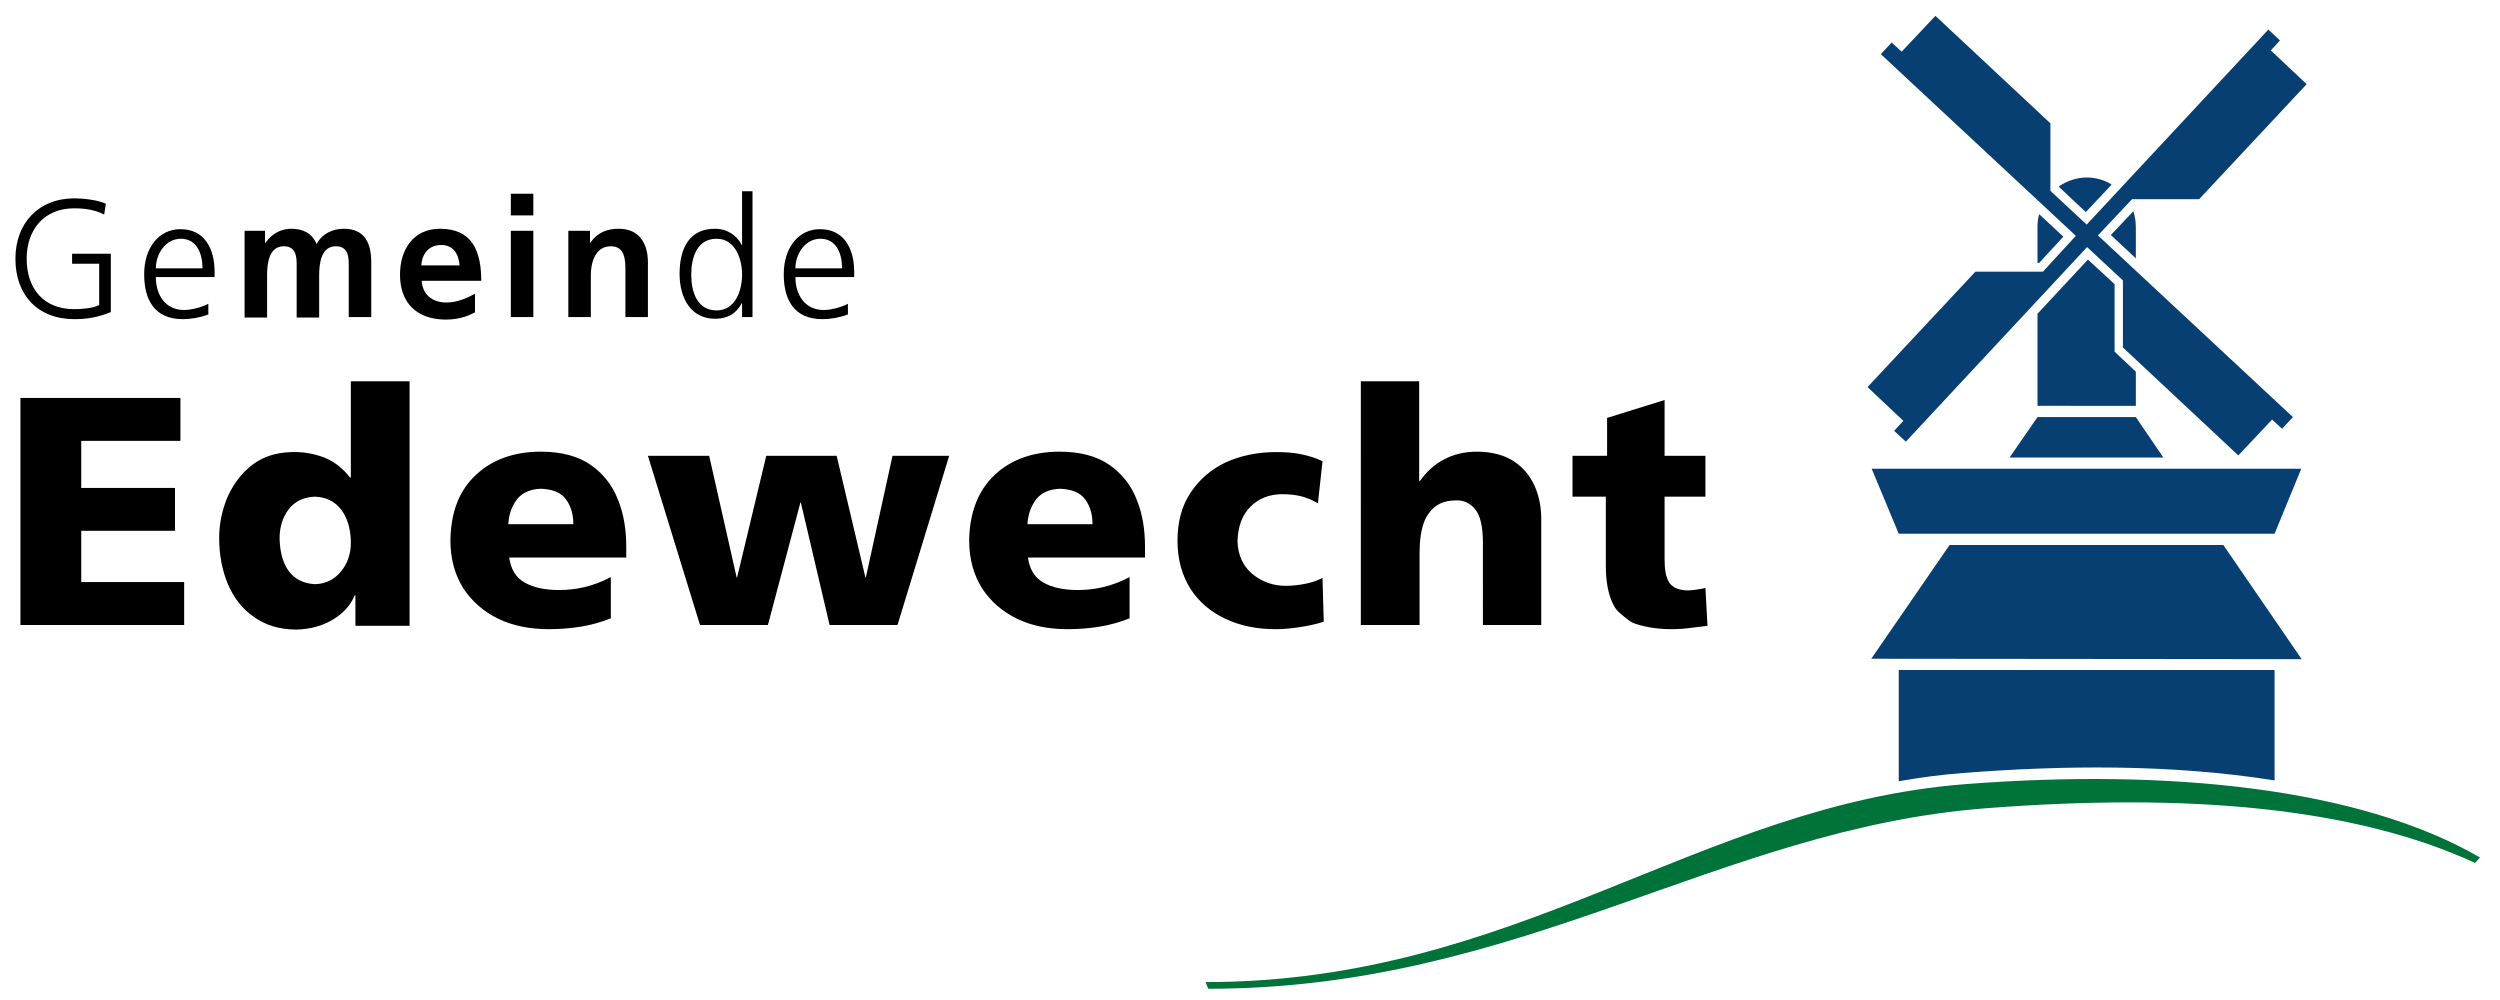 <svg version="1.1" id="Ebene_1" xmlns="http://www.w3.org/2000/svg" x="0" y="0" viewBox="0 0 600 240" style="enable-background:new 0 0 600 240" xml:space="preserve" width="225" height="90"><style>.st0{fill-rule:evenodd;clip-rule:evenodd}</style><path class="st0" d="M4.9 150h39.3v-10.3H19.5v-12.3H42v-10.3H19.5v-11.3h23.8V95.5H4.9zM388.3 146.7c-.7-.7-1.2-1.7-1.6-2.7-.9-2.3-1.3-5-1.3-8.2v-16.6h-8v-9.8h8.3v-9.1l13.8-4.3v13.4h9.8v9.8h-9.8v15c0 2.5.3 4.3 1.1 5.6.8 1.2 2.3 1.9 4.5 1.9.7 0 1.4-.1 2.1-.2.7-.1 1.4-.2 2.1-.4l.5 9.1c-1.3.2-2.7.3-4.1.5-1.4.2-3 .3-4.7.3-4 0-7.4-.8-9.3-1.6-.9-.5-2.9-2.2-3.4-2.7zM326.7 150h14v-17.2c0-4.4.7-7.6 2.2-9.6 1.5-2.1 3.6-3.1 6.5-3.1 1.9-.1 3.5.7 4.7 2.2 1.2 1.5 1.8 4.2 1.8 8V150h14v-25.4c0-2.9-.5-5.5-1.6-8-1.1-2.4-2.7-4.4-5-5.9s-5.3-2.3-8.9-2.3c-3 0-5.7.7-7.9 1.9-2.3 1.2-4.1 2.9-5.7 5.1h-.2V91.5h-14V150zM317.4 110.7c-1.6-.8-3.3-1.3-5.2-1.7-1.9-.4-3.9-.5-6-.5-4.5 0-8.6.9-12.1 2.5-3.5 1.7-6.3 4.1-8.4 7.3-2.1 3.2-3.1 7-3.1 11.5s1.1 8.3 3.1 11.5c2.1 3.2 4.9 5.6 8.4 7.2 3.5 1.7 7.6 2.5 12.1 2.5 1.9 0 3.8-.2 5.8-.5s3.9-.7 5.7-1.3l-.3-10.5c-1.2.6-2.5 1.1-4.1 1.4-1.5.3-3.1.5-4.7.5-3.1 0-5.8-1-8.1-2.9-2.2-1.9-3.4-4.5-3.5-7.8.1-3.5 1.1-6.3 3.1-8.3 2-2 4.6-3 7.7-3 1.7 0 3.2.2 4.5.5 1.4.4 2.7.9 4 1.7l1.1-10.1zM168 150h16.3l7.8-29.4h.1l6.9 29.4h16.3l12.4-40.6h-13.6l-6.4 29.2h-.1l-6.9-29.2h-16.9l-7 29.2h-.1l-6.6-29.2h-14.7zM274.8 131.2c0-4.1-.6-7.9-2-11.3-1.3-3.4-3.5-6.2-6.5-8.3-3-2.1-7-3.2-12-3.2-6.4 0-11.7 1.9-15.6 5.6s-6 8.9-6.1 15.7c0 4.5 1.1 8.3 3.1 11.5 2.1 3.2 4.9 5.6 8.4 7.3 3.5 1.7 7.6 2.5 12.1 2.5 2.6 0 5.2-.2 7.7-.6 2.5-.4 4.9-1.1 7.2-2v-9.9c-2.1 1.1-4.2 1.9-6.3 2.4-2.1.5-4.1.7-6.1.7-3.5 0-6.2-.6-8.3-1.8-2.1-1.2-3.3-3.2-3.7-6h28.1v-2.6zm-28.2-5.4c.1-2.4.9-4.4 2.1-6 1.3-1.6 3.2-2.4 5.7-2.5 2.8.1 4.8.9 6 2.5 1.2 1.6 1.8 3.6 1.8 6h-15.6zM150.3 131.2c0-4.1-.6-7.9-2-11.3-1.3-3.4-3.5-6.2-6.5-8.3-3-2.1-7-3.2-12-3.2-6.4 0-11.7 1.9-15.6 5.6-4 3.7-6 8.9-6.1 15.7 0 4.5 1.1 8.3 3.1 11.5 2.1 3.2 4.9 5.6 8.4 7.3 3.5 1.7 7.6 2.5 12.1 2.5 2.6 0 5.2-.2 7.7-.6 2.5-.4 4.9-1.1 7.2-2v-9.9c-2.1 1.1-4.2 1.9-6.3 2.4-2.1.5-4.1.7-6.1.7-3.5 0-6.2-.6-8.3-1.8-2.1-1.2-3.3-3.2-3.7-6h28.1v-2.6zm-28.3-5.4c.1-2.4.9-4.4 2.1-6 1.3-1.6 3.2-2.4 5.7-2.5 2.8.1 4.8.9 6 2.5 1.2 1.6 1.8 3.6 1.8 6H122zM84.2 91.5v23.1H84c-1.8-2.3-3.9-3.9-6.2-4.8-2.4-.9-4.9-1.4-7.8-1.3-3.8.1-6.9 1.1-9.5 3.1-2.6 2-4.5 4.6-5.9 7.7-1.3 3.1-2 6.4-2 9.8 0 4.1.7 7.7 2.1 11.1 1.4 3.3 3.5 6 6.3 7.9 2.8 2 6.2 3 10.2 3 3.3-.1 6.2-.9 8.7-2.4 2.5-1.5 4.3-3.5 5.2-5.8h.2v7.3h13V91.5H84.2zm-2.4 45.7c-1.6 1.9-3.6 2.9-6.1 3-2.7-.1-4.8-1.1-6.3-3-1.5-2-2.2-4.6-2.3-7.9 0-2.8.7-5.1 2.2-7.1 1.5-1.9 3.6-2.9 6.3-3 2.6.1 4.7 1.1 6.2 3s2.3 4.5 2.4 7.6c.1 3-.8 5.5-2.4 7.4z"/><path d="M289.3 235.7c75 0 118.2-42.5 182.3-47.5 48.9-3.8 94.8.9 123.6 17.6l-1.2 1.3c-28.8-13.3-68.7-16.9-117.6-13.1-64.1 5-111.4 43.3-186.4 43.3l-.7-1.6z" style="fill-rule:evenodd;clip-rule:evenodd;fill:#00733b"/><path d="m553.6 20.2-25.8 27.6h-16.1l-8.2 8.7 46.8 43.6-2.6 2.8-2.4-2.2-8.1 8.6-27.7-25.9V67.3l-8.6-8-43.5 46.7-2.8-2.6 2.2-2.4-8.6-8.1 25.9-27.7h16.2l7.9-8.6L451.4 13l2.6-2.8 2.4 2.2 8.1-8.6 27.6 25.8v16.2l8.7 8.1 43.6-46.8 2.8 2.6-2.2 2.4 8.6 8.1zM489 54.5c0-1.1.1-2.1.4-3.1l5.8 5.4-5.8 6.3h-.4v-8.6zm5.3-9.9c1.9-1.2 4.1-2 6.5-2 2.2 0 4.3.6 6 1.7l-6.2 6.6-6.4-6v-.3zm17.7 6.1c.4 1.2.6 2.5.6 3.8V62l-6-5.6 5.4-5.7zm.6 38.5v8.2H489V75.3l12.1-13 6.4 5.9v16.2l5.1 4.8zm-56.9 71.6h90.2v26.5c-25.1-4-51.3-3.6-74.5-1.8-5.4.4-10.6 1.1-15.7 2v-26.7zm-6.5-48.3h103.1l-6.4 15.6h-90.2l-6.5-15.6zm33.1-2.7 6.7-9.7h23.6l6.6 9.7h-36.9zm-33.2 48.3 18.8-27.3h65.7l18.8 27.4-103.3-.1z" style="fill-rule:evenodd;clip-rule:evenodd;fill:#083f72"/><g><path d="M23.8 63.3h-6.5v-2.4h9.3v14c-2.9 1.2-5.6 1.7-8.7 1.7-8.9 0-14.2-5.8-14.2-14.5 0-8.5 5.5-14.5 14.2-14.5 2.1 0 5.6.4 7.5 1.3l-.4 2.6c-2.2-1.2-4.8-1.5-7.2-1.5-7.3 0-11.4 5.2-11.4 12.1 0 7.1 4 12.1 11.4 12.1 1.7 0 4.6-.2 6-1v-9.9zM49.9 75.5c-1.8.7-4.1 1.1-6 1.1-6.8 0-9.3-4.6-9.3-10.8 0-6.3 3.5-10.8 8.7-10.8 5.8 0 8.2 4.7 8.2 10.2v1.3H37.4c0 4.3 2.3 7.9 6.8 7.9 1.9 0 4.6-.8 5.8-1.5v2.6zm-1.3-11.1c0-3.6-1.4-7.1-5.2-7.1-3.7 0-6 3.7-6 7.1h11.2zM58.6 55.4h5v2.9h.1c1.7-2.5 4.1-3.4 6.2-3.4 2.9 0 5 1.1 6.1 3.7 1.2-2.5 3.9-3.7 6.5-3.7 5.1 0 6.6 3.5 6.6 8.1v13.1h-5.4V63.8c0-1.9 0-4.7-3.1-4.7-3.6 0-4 4.3-4 7v10.1h-5.4V63.8c0-1.9 0-4.7-3.1-4.7-3.6 0-4 4.3-4 7v10.1h-5.4V55.4zM113.9 75c-2 1.1-4.2 1.7-7.1 1.7-6.8-.1-10.8-4-10.8-10.8 0-6 3.2-11 9.6-11 7.7 0 9.9 5.3 9.9 12.5h-14.3c.2 3.3 2.6 5.2 5.9 5.2 2.6 0 4.9-1 6.9-2.1V75zm-3.6-11.3c-.2-2.6-1.4-4.9-4.4-4.9-3 0-4.6 2.1-4.8 4.9h9.2zM122.6 46.5h5.4v5.2h-5.4v-5.2zm0 8.9h5.4v20.7h-5.4V55.4zM136.5 55.4h5.1v2.8h.1c1.7-2.4 4-3.3 6.8-3.3 4.9 0 7 3.5 7 8.1v13.1h-5.4v-11c0-2.5 0-6-3.5-6-3.9 0-4.8 4.2-4.8 6.9v10.1h-5.4V55.4zM180.6 76.1h-2.5v-3.3h-.1c-1.4 2.6-3.5 3.7-6.4 3.7-5.6 0-8.5-4.7-8.5-10.8 0-6.2 2.4-10.8 8.5-10.8 4 0 6 2.9 6.4 3.9h.1V45.9h2.5v30.2zm-8.6-1.6c4.5 0 6.1-4.8 6.1-8.6 0-3.7-1.6-8.6-6.1-8.6-4.8 0-6.1 4.6-6.1 8.6s1.3 8.6 6.1 8.6zM203.4 75.5c-1.8.7-4.1 1.1-6 1.1-6.8 0-9.3-4.6-9.3-10.8 0-6.3 3.5-10.8 8.7-10.8 5.8 0 8.2 4.7 8.2 10.2v1.3h-14.1c0 4.3 2.3 7.9 6.8 7.9 1.9 0 4.6-.8 5.8-1.5v2.6zm-1.3-11.1c0-3.6-1.4-7.1-5.2-7.1-3.7 0-6 3.7-6 7.1h11.2z"/></g></svg>